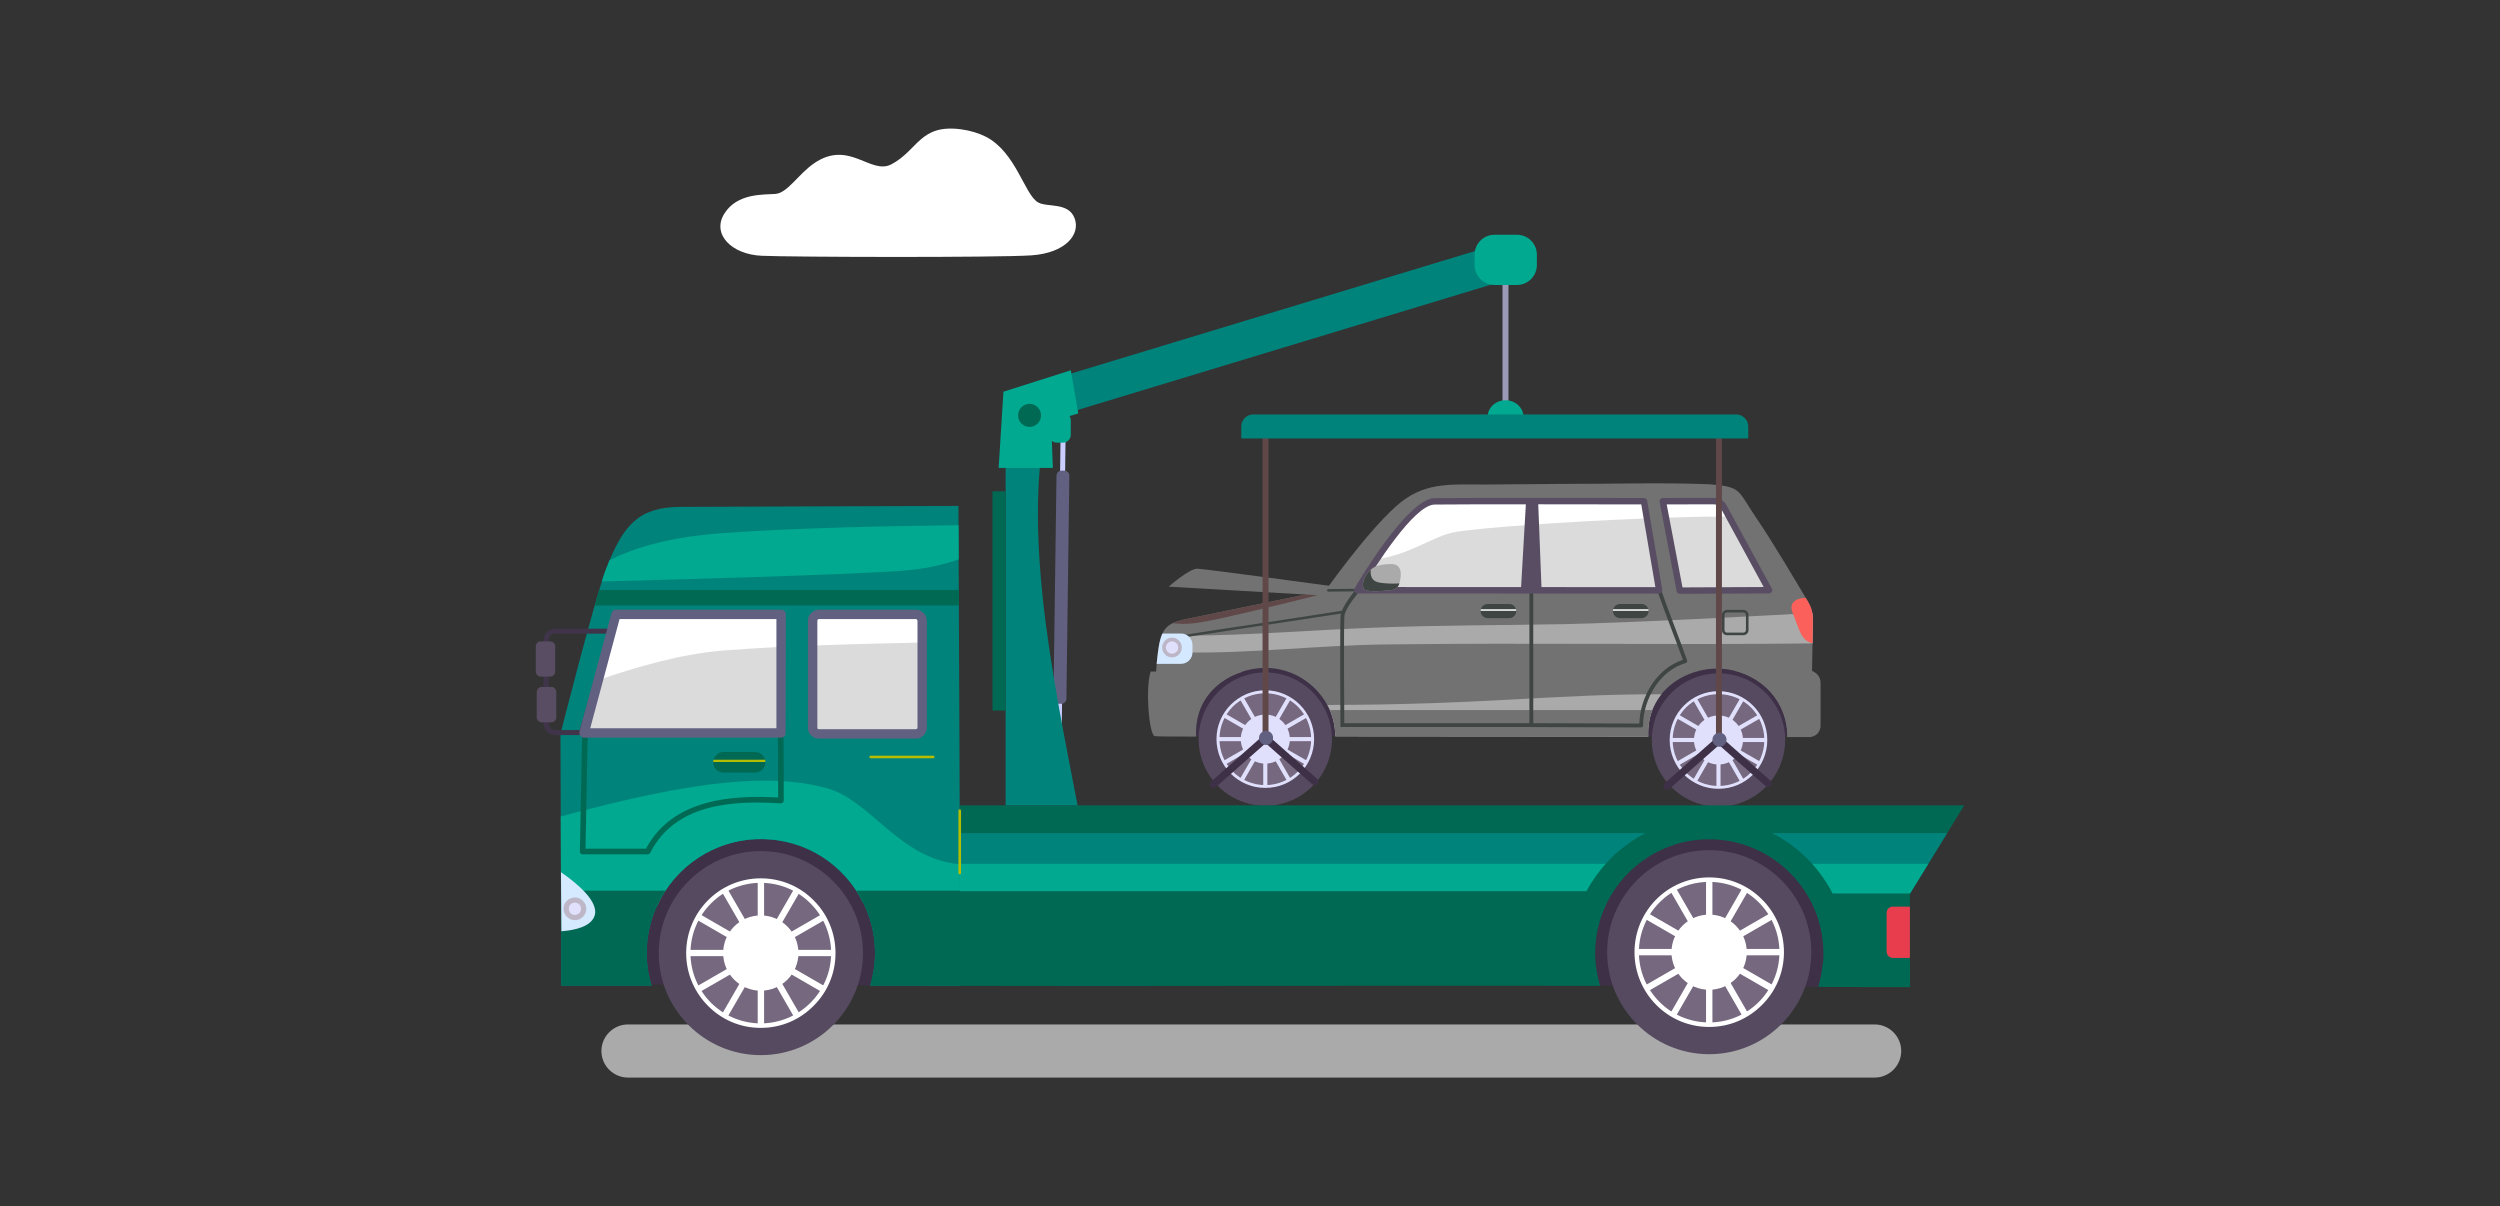 <?xml version="1.0" encoding="UTF-8"?>
<svg id="Layer_1" data-name="Layer 1" xmlns="http://www.w3.org/2000/svg" viewBox="0 0 2280 1100">
  <rect x="0" y="0" width="2280" height="1100" fill="#333333" stroke="none"/>
  <defs>
    <style>
      .cls-1, .cls-2 {
        fill: #00a98f;
      }

      .cls-3, .cls-4 {
        fill: #006954;
      }

      .cls-5, .cls-6 {
        fill: #fff;
      }

      .cls-7, .cls-8 {
        fill: #e0e0fc;
      }

      .cls-9 {
        fill: #9a9ab7;
      }

      .cls-10, .cls-11 {
        fill: #604849;
      }

      .cls-12 {
        fill: #fb615a;
      }

      .cls-12, .cls-13, .cls-14, .cls-15, .cls-11, .cls-16, .cls-17, .cls-18, .cls-19, .cls-20, .cls-21, .cls-22, .cls-23, .cls-24, .cls-8, .cls-25, .cls-26, .cls-27, .cls-28, .cls-29, .cls-6, .cls-30, .cls-2, .cls-4, .cls-31 {
        fill-rule: evenodd;
      }

      .cls-13 {
        fill: #3d3047;
      }

      .cls-14 {
        fill: #564a60;
      }

      .cls-15 {
        fill: #594d63;
      }

      .cls-16 {
        fill: #75687f;
      }

      .cls-17 {
        fill: #616081;
      }

      .cls-18 {
        fill: #717271;
      }

      .cls-19 {
        fill: #3f3449;
      }

      .cls-20 {
        fill: #3e4543;
      }

      .cls-21 {
        fill: #e1e1fd;
      }

      .cls-22 {
        fill: #d5e9ff;
      }

      .cls-23 {
        fill: #d4e8ff;
      }

      .cls-24 {
        fill: #dbdbdb;
      }

      .cls-25 {
        fill: #caceff;
      }

      .cls-26 {
        fill: #beb7c7;
      }

      .cls-27 {
        fill: #bdb6c6;
      }

      .cls-28 {
        fill: #aaa;
      }

      .cls-29 {
        fill: #b4bd00;
      }

      .cls-30 {
        fill: #e73d4d;
      }

      .cls-31 {
        fill: #00837b;
      }
    </style>
  </defs>
  <path class="cls-28" d="M572.71,934.29H1709.69c13.33,0,24.23,10.9,24.23,24.23s-10.9,24.23-24.23,24.23H572.71c-13.33,0-24.23-10.9-24.23-24.23s10.9-24.23,24.23-24.23Z"/>
  <g>
    <g>
      <path class="cls-18" d="M1213.4,534.4s-114.05-15.45-121.33-15.75c-7.28-.3-26.23,16.4-26.23,16.4l153.52,8.8-5.96-9.45Z"/>
      <path class="cls-13" d="M1078.98,581.17h140.45v90.32c-41.81,0-84.68,.35-126.51,.35-5.04,0-7.37-4.57-12.41-4.57,0-30.23-1.53-56-1.53-86.1Z"/>
      <path class="cls-13" d="M1492.85,580.93h140.59c0,30.23,.47,60.68,.47,90.79h-131.29c-5.04,0-3.2-4.68-8.13-4.68,0-30.11-1.64-55.88-1.64-86.11Z"/>
      <path class="cls-18" d="M1209.01,538.41l-123,25.3c-24.26,4.57-27.89,8.79-30.94,39.95-3.16,31.27,1.77,67.7,1.77,67.7h32.8c-1.05-37.13,30.81-62.21,64.67-62.21s63.37,28,63.48,62.33c121.94,.11,209.8,.11,285.36,.23-1.75-41.12,33.74-62.91,64.89-61.97,31.28,1.06,61.62,24.48,62.09,61.74l-.34,.23h21.78l1.63-96.76c.11-10.19,1.17-16.75-3.99-25.65-9.37-15.81-32.09-54.47-48.49-78.49-16.29-24.02-12.19-26.83-41.94-29.17-43.92-1.76-86.92-.24-130.61-.35-40.05,.35-74.62,.58-74.62,.58-32.8,0-55.64-2.34-80.47,19.91-27.88,25.08-64.08,76.62-64.08,76.62Z"/>
      <path class="cls-11" d="M1190.6,542.2l-104.58,21.51c-7.08,1.33-12.39,2.63-16.46,4.58,4.98,.84,13.06,1.21,25.41-.71,18.5-2.87,78.6-17.71,106.69-24.75l-11.05-.63Z"/>
      <path class="cls-28" d="M1653,586.79l.22-11.83c.11-6.21,.47-11.13-.36-15.93-45.33,2.57-163.89,8.9-226.09,10.19-59.61,1.17-114.08,.82-174.87,3.28-54.94,2.11-116.22,7.15-168.82,7.15-2.82,0-5.51-.12-8.2-.12,2.33,5.15,4.57,10.31,6.79,15.46,57.41,1.18,121.13-6.56,182.17-7.26,130.73-1.65,263.34,.58,389.15-.94Z"/>
      <path class="cls-28" d="M1217.8,671.49c119.72,.11,210.63,.11,285.36,.23-.69-15.81,4.1-28.7,12.07-38.54-100.04-.23-159.91,9.6-304.58,9.72,4.46,8.32,7.03,17.81,7.15,28.59Z"/>
      <path class="cls-12" d="M1653,586.67l.22-11.72c.11-10.19,1.17-16.75-3.99-25.65l-2.44-4.1c-6.1,.24-16.52,2.46-11.72,14.29,6.1,14.52,7.15,24.71,17.93,27.18Z"/>
      <path class="cls-20" d="M1079.45,581.4c-.58,.12-1.16-.35-1.3-.94-.11-.59,.36-1.29,.94-1.29,22.03-3.52,43.94-6.8,65.94-10.07,26.6-4,53.42-8.09,79.43-12.19,1.64-3.39,3.52-6.67,5.51-9.84,1.64-2.57,3.39-5.15,5.27-7.73l-23.78,.23c-.71,0-1.18-.46-1.18-1.16,0-.59,.47-1.18,1.18-1.18l26-.23c.36,0,.6,.12,.83,.23,.47,.47,.58,1.18,.25,1.64-2.24,3.05-4.46,6.21-6.57,9.48-2.13,3.28-3.99,6.56-5.62,10.08-.11,.35-.47,.58-.83,.7-26.71,4.21-53.53,8.2-80.13,12.18-22.36,3.41-44.75,6.8-65.95,10.09Z"/>
      <path class="cls-23" d="M1060.11,577.77c-2.58,5.62-3.86,13.7-5.04,25.89l-.23,1.76h22.37c5.64,0,10.33-4.69,10.33-10.32v-7.03c0-5.63-4.69-10.31-10.33-10.31h-17.1Z"/>
      <path class="cls-18" d="M1217.8,671.49c119.72,.11,210.63,.11,285.36,.23-.36-9.02,1.05-17.1,3.76-24.13h-294.03c3.05,7.14,4.79,15.11,4.91,23.9Z"/>
      <path class="cls-18" d="M1049.41,612.44c-4.91,14.88-1.71,55.76,3.45,58.93,2.46,.23,22.14,.35,37.96,.35-1.41-31.98,18.51-52.25,42.64-59.15v-.12h-84.05Z"/>
      <g>
        <path class="cls-14" d="M1153.96,734.86c33.5,0,60.79-27.3,60.79-60.79s-27.29-60.8-60.79-60.8-60.81,27.29-60.81,60.8,27.31,60.79,60.81,60.79Z"/>
        <path class="cls-16" d="M1153.96,717.28c23.78,0,43.23-19.44,43.23-43.22s-19.45-43.24-43.23-43.24-43.22,19.46-43.22,43.24,19.45,43.22,43.22,43.22Z"/>
        <path class="cls-8" d="M1153.96,629.54c12.3,0,23.44,5.04,31.51,13.13,7.96,7.96,13,19.1,13,31.39s-5.04,23.42-13,31.51c-8.07,8.08-19.21,13-31.51,13s-23.44-4.92-31.53-13c-7.95-8.09-13-19.22-13-31.51s5.04-23.43,13-31.39c8.09-8.09,19.22-13.13,31.53-13.13Zm29.65,14.88c-7.62-7.49-18.06-12.18-29.65-12.18s-22.03,4.69-29.64,12.18c-7.49,7.62-12.17,18.04-12.17,29.64s4.68,22.02,12.17,29.63c7.62,7.61,18.06,12.3,29.64,12.3s22.03-4.69,29.65-12.3c7.49-7.62,12.17-18.04,12.17-29.63s-4.69-22.02-12.17-29.64Z"/>
        <path class="cls-8" d="M1153.96,696.43c12.3,0,22.37-9.95,22.37-22.36s-10.06-22.38-22.37-22.38-22.38,10.09-22.38,22.38,10.08,22.36,22.38,22.36Z"/>
        <rect class="cls-7" x="1152.08" y="630.95" width="3.74" height="86.22"/>
        <polygon class="cls-8" points="1115.64 654.15 1117.52 650.86 1192.25 693.97 1190.39 697.26 1115.64 654.15"/>
        <polygon class="cls-8" points="1192.25 654.15 1190.39 650.86 1115.64 693.97 1117.52 697.26 1192.25 654.15"/>
        <polygon class="cls-8" points="1130.76 637.63 1134.04 635.75 1177.15 710.5 1173.88 712.37 1130.76 637.63"/>
        <polygon class="cls-8" points="1177.15 637.63 1173.88 635.75 1130.76 710.5 1134.04 712.37 1177.15 637.63"/>
        <rect class="cls-7" x="1110.84" y="672.19" width="86.21" height="3.75"/>
      </g>
      <g>
        <path class="cls-14" d="M1567.26,735.67c33.5,0,60.79-27.3,60.79-60.79s-27.3-60.8-60.79-60.8-60.81,27.29-60.81,60.8,27.31,60.79,60.81,60.79Z"/>
        <path class="cls-16" d="M1567.26,718.1c23.77,0,43.22-19.45,43.22-43.22s-19.45-43.24-43.22-43.24-43.23,19.46-43.23,43.24,19.45,43.22,43.23,43.22Z"/>
        <path class="cls-8" d="M1567.26,630.36c12.3,0,23.44,5.04,31.51,13.13,7.96,7.96,13,19.1,13,31.39s-5.04,23.43-13,31.51c-8.07,8.08-19.21,13-31.51,13s-23.44-4.92-31.53-13c-7.96-8.09-13-19.21-13-31.51s5.04-23.43,13-31.39c8.09-8.09,19.22-13.13,31.53-13.13Zm29.65,14.88c-7.62-7.49-18.06-12.18-29.65-12.18s-22.03,4.69-29.64,12.18c-7.49,7.62-12.17,18.03-12.17,29.64s4.68,22.02,12.17,29.63c7.62,7.61,18.06,12.3,29.64,12.3s22.03-4.69,29.65-12.3c7.48-7.62,12.17-18.03,12.17-29.63s-4.69-22.02-12.17-29.64Z"/>
        <path class="cls-8" d="M1567.26,697.24c12.3,0,22.36-9.95,22.36-22.37s-10.06-22.38-22.36-22.38-22.38,10.09-22.38,22.38,10.08,22.37,22.38,22.37Z"/>
        <rect class="cls-7" x="1565.38" y="631.77" width="3.74" height="86.22"/>
        <polygon class="cls-8" points="1528.94 654.96 1530.82 651.68 1605.55 694.78 1603.69 698.07 1528.94 654.96"/>
        <polygon class="cls-8" points="1605.55 654.96 1603.69 651.68 1528.94 694.78 1530.82 698.07 1605.55 654.96"/>
        <polygon class="cls-8" points="1544.06 638.44 1547.34 636.57 1590.45 711.31 1587.18 713.18 1544.06 638.44"/>
        <polygon class="cls-8" points="1590.45 638.44 1587.18 636.57 1544.06 711.31 1547.34 713.18 1590.45 638.44"/>
        <rect class="cls-7" x="1524.15" y="673" width="86.21" height="3.75"/>
      </g>
      <path class="cls-18" d="M1582.48,611.86h70.05c5.74,2.46,7.84,6.44,7.84,11.37v39.7c-.94,4.68-3.29,8.32-9.25,9.26h-21.91l.94-.7c-.34-31.51-22.03-53.07-47.66-59.63Z"/>
      <path class="cls-20" d="M1241.46,537.47c-.11,0-14.65,16.52-15.35,24.25-.7,7.61-.23,85.16-.11,97.82h168.82v-121.13h3.5v124.64h-175.83v-1.76c0-.23-.58-91.37,.13-99.92,.81-8.91,16.16-26.24,16.16-26.24l2.69,2.35Z"/>
      <path class="cls-24" d="M1516.51,457.11c5.16,27.18,10.31,54.35,15.46,81.53,27.18-.12,54.25-.23,81.43-.35-13.83-25.42-27.65-50.84-41.47-76.25-2.11-3.86-5.27-4.69-8.67-5.04-15.58,0-31.17,.12-46.74,.12Z"/>
      <path class="cls-6" d="M1516.51,457.11l2.82,14.99c20.84-.7,40.52-1.05,57.5-1.05l-4.91-9.01c-2.11-3.86-5.27-4.69-8.67-5.04-15.58,0-31.17,.12-46.74,.12Z"/>
      <path class="cls-15" d="M1520.03,460.03l14.41,75.68,74.04-.35-39.13-71.92c-.7-1.41-1.52-2.12-2.58-2.59l-.11-.11c-.94-.47-2.24-.71-3.52-.82l-43.11,.11Zm9.03,79.19l-15.46-81.53v-.58c0-1.64,1.28-2.94,2.92-2.94l46.63-.11h.47c1.86,.23,3.75,.58,5.62,1.41l.11,.11c1.99,.94,3.74,2.47,5.16,5.04l41.47,76.26c.23,.35,.34,.82,.34,1.4,0,1.53-1.28,2.93-2.92,2.93l-81.31,.36c-1.39,.11-2.69-.83-3.03-2.35Z"/>
      <path class="cls-20" d="M1396.56,663.05c-1.05,0-1.75-.71-1.75-1.76,0-.93,.7-1.75,1.75-1.75l98.52,.35c.23-11.37,4.08-25.08,11.95-36.55,6.56-9.48,15.68-17.57,27.76-21.55-3.63-10.07-7.51-20.26-11.36-30.46-3.99-10.77-8.09-21.55-11.94-32.33-.25-.94,.22-1.87,1.17-2.23,.81-.35,1.86,.12,2.22,1.06,3.74,10.66,7.73,21.44,11.83,32.21,4.1,10.78,8.09,21.44,11.95,32.22v.23c.36,.82-.22,1.88-1.16,2.12-11.95,3.51-21.09,11.36-27.54,20.73-7.84,11.48-11.58,25.18-11.47,36.32,0,.94-.72,1.75-1.63,1.75l-100.28-.35Z"/>
      <path class="cls-24" d="M1240.05,538.29s46.87-80.71,70.65-81.06c23.77-.36,187.43-.12,187.43-.12l13.92,81.3-272.01-.13Z"/>
      <path class="cls-6" d="M1258.11,509.7c15.8-23.19,38.3-52.24,52.59-52.47,23.77-.36,186.65-.17,186.65-.17l2.69,15.81c-71.46,2.81-151.27,8.48-173.54,12.46-18.73,3.41-38.88,19.33-68.39,24.36Z"/>
      <path class="cls-15" d="M1235.25,536.76c.11-.23,47.57-82.12,73.09-82.47,25.54-.35,190.49-.12,190.96-.12,1.53,0,2.69,1.06,2.92,2.59l13.82,81.18c.24,1.53-.81,3.05-2.33,3.4h-.72l-275.28-.12c-1.52,0-2.93-1.29-2.93-2.93,0-.58,.24-1.05,.47-1.52Zm73.09-76.61c-18.98,.23-55.41,58.57-65.47,75.21l266.85,.11-12.88-75.44c-20.51-.11-167.99-.23-188.5,.12Z"/>
      <polygon class="cls-15" points="1391.75 456.99 1402.77 456.99 1405.93 538.41 1387.06 538.41 1391.75 456.99"/>
      <path class="cls-20" d="M1589.85,579.3h-14.77c-2.62,0-4.68-2.06-4.68-4.69v-13.71c0-2.63,2.07-4.69,4.68-4.69h14.77c2.69,0,4.8,2.06,4.8,4.69v13.71c0,2.63-2.11,4.69-4.8,4.69Zm-14.77-20.74c-1.33,0-2.33,1.01-2.33,2.35v13.71c0,1.33,1,2.34,2.33,2.34h14.77c1.38,0,2.45-1.03,2.45-2.34v-13.71c0-1.31-1.07-2.35-2.45-2.35h-14.77Z"/>
      <path class="cls-27" d="M1068.9,599.56c4.93,0,8.92-4.1,8.92-9.03s-3.99-9.01-8.92-9.01-9.01,4.1-9.01,9.01,3.97,9.03,9.01,9.03Z"/>
      <path class="cls-8" d="M1068.9,596.16c3.05,0,5.62-2.46,5.62-5.63s-2.58-5.62-5.62-5.62-5.6,2.58-5.6,5.62,2.44,5.63,5.6,5.63Z"/>
      <path class="cls-28" d="M1268.28,514.39c-4.69,.12-10.78,.58-14.75,2.81-7.39,3.75-12.19,14.07-10.08,19.21,1.99,5.04,23.91,1.76,26.24,1.64,2.24-.23,5.38-1.64,6.68-6.44,2.22-8.32,2.11-17.45-8.09-17.22Z"/>
      <path class="cls-20" d="M1250.13,519.54c-5.38,4.7-8.43,12.66-6.68,16.87,1.99,5.04,23.91,1.76,26.24,1.64,2.11-.23,5.15-1.52,6.56-5.97-5.62,.34-13.49,.34-19.56-1.06-6.2-1.41-7.03-7.03-6.56-11.48Z"/>
      <path class="cls-20" d="M1356.73,550.83h19.69c3.5,0,6.43,2.93,6.43,6.44s-2.93,6.45-6.43,6.45h-19.69c-3.52,0-6.43-2.93-6.43-6.45s2.92-6.44,6.43-6.44Z"/>
      <path class="cls-6" d="M1382.62,555.63c.11,.35,.23,.94,.23,1.4h-32.56c.11-.46,.11-1.05,.23-1.4h32.11Z"/>
      <path class="cls-20" d="M1477.39,550.83h19.67c3.52,0,6.45,2.93,6.45,6.44s-2.93,6.45-6.45,6.45h-19.67c-3.52,0-6.43-2.93-6.43-6.45s2.91-6.44,6.43-6.44Z"/>
      <path class="cls-6" d="M1503.27,555.63c.13,.35,.24,.94,.24,1.4h-32.56c.11-.46,.11-1.05,.22-1.4h32.09Z"/>
    </g>
    <rect class="cls-9" x="1370.29" y="237.79" width="5.43" height="141.05"/>
    <path class="cls-2" d="M1373.05,395.71c9.05,0,16.38-6.86,16.38-15.34s-7.33-15.33-16.38-15.33-16.38,6.85-16.38,15.33,7.43,15.34,16.38,15.34Z"/>
    <g>
      <rect class="cls-10" x="1151.45" y="385.21" width="5.43" height="290.29"/>
      <path class="cls-13" d="M1108.95,717.8c-1.42,1.24-3.52,1.14-4.76-.29-1.14-1.33-1.05-3.43,.29-4.67l47.92-42.39c1.43-1.14,3.52-1.05,4.76,.28,1.24,1.43,1.05,3.52-.29,4.76l-47.92,42.3Z"/>
      <path class="cls-13" d="M1196.81,715.32c1.43,1.24,3.52,1.14,4.76-.29,1.24-1.33,1.05-3.43-.29-4.67l-45.17-39.91c-1.43-1.14-3.53-1.05-4.76,.28-1.15,1.43-1.05,3.52,.29,4.76l45.17,39.83Z"/>
      <path class="cls-17" d="M1154.69,679.4c3.52,0,6.38-2.86,6.38-6.48s-2.86-6.38-6.38-6.38-6.48,2.86-6.48,6.38,2.86,6.48,6.48,6.48Z"/>
    </g>
    <g>
      <rect class="cls-10" x="1564.96" y="386.87" width="5.43" height="290.29"/>
      <path class="cls-13" d="M1522.46,719.46c-1.42,1.24-3.52,1.14-4.76-.29-1.14-1.33-1.05-3.43,.29-4.67l47.92-42.39c1.43-1.14,3.52-1.05,4.76,.28,1.24,1.43,1.05,3.52-.29,4.76l-47.92,42.3Z"/>
      <path class="cls-13" d="M1610.32,716.99c1.43,1.24,3.52,1.14,4.76-.29,1.24-1.33,1.05-3.42-.29-4.66l-45.17-39.92c-1.42-1.14-3.52-1.05-4.76,.28-1.14,1.43-1.05,3.52,.29,4.76l45.17,39.83Z"/>
      <path class="cls-17" d="M1568.2,681.07c3.52,0,6.38-2.86,6.38-6.48s-2.86-6.38-6.38-6.38-6.48,2.86-6.48,6.38,2.86,6.48,6.48,6.48Z"/>
    </g>
    <path class="cls-31" d="M1142.88,377.99h440.58c6,0,10.95,4.95,10.95,10.95v10.95h-462.39v-10.95c0-6,4.86-10.95,10.85-10.95Z"/>
    <polygon class="cls-25" points="967.33 391.22 971.9 391.32 967.42 731.81 962.76 731.81 967.33 391.22"/>
    <path class="cls-17" d="M968.19,429.23h2.48c2.57,.1,4.67,2.19,4.57,4.76l-2.67,203.33c-.1,2.47-2.19,4.57-4.67,4.57l-2.57-.1c-2.57,0-4.57-2.09-4.57-4.67l2.76-203.33c0-2.58,2.1-4.57,4.67-4.57Z"/>
    <path class="cls-1" d="M963.9,376.19h5.52c3.94,0,7.14,3.2,7.14,7.14v13.23c0,3.94-3.2,7.14-7.14,7.14h-5.53c-3.94,0-7.14-3.2-7.14-7.14v-13.23c0-3.94,3.2-7.15,7.15-7.15Z"/>
    <polygon class="cls-4" points="875.23 734.48 1791.35 734.48 1741.82 815.05 875.23 815.05 875.23 734.48"/>
    <polygon class="cls-31" points="1775.82 759.81 1741.82 815.05 875.23 815.05 875.23 759.81 1775.82 759.81"/>
    <polygon class="cls-2" points="1758.58 787.81 1741.82 815.05 875.23 815.05 875.23 787.81 1758.58 787.81"/>
    <polygon class="cls-13" points="549.42 724.57 846.66 724.57 846.66 898.86 550.56 897.71 549.42 724.57"/>
    <path class="cls-13" d="M1555.62,756.57c40.67,.66,113.05,39.53,113.25,83.24,0,20.09,.09,40.19,.19,60.38-98.86-.58-123.53-1.05-222.39-1.63-.18-20.19,4.29-40.28,4.2-60.47-.29-36,43.81-82.48,104.76-81.52Z"/>
    <path class="cls-14" d="M1558.77,961.43c51.24,0,93.15-41.81,93.15-93.05s-41.91-93.05-93.15-93.05-93.05,41.81-93.05,93.05,41.71,93.05,93.05,93.05Z"/>
    <path class="cls-16" d="M1558.77,934.48c36.38,0,66.19-29.62,66.19-66.1s-29.81-66.09-66.19-66.09-66.1,29.62-66.1,66.09,29.62,66.1,66.1,66.1Z"/>
    <path class="cls-6" d="M1558.77,800.19c18.86,0,35.81,7.62,48.1,20,12.48,12.28,20.1,29.43,20.1,48.19s-7.62,35.9-20.1,48.19c-12.29,12.38-29.23,20.01-48.1,20.01s-35.9-7.63-48.19-20.01c-12.29-12.29-19.91-29.42-19.91-48.19s7.62-35.91,19.91-48.19c12.29-12.38,29.43-20,48.19-20Zm45.33,22.86c-11.62-11.63-27.62-18.77-45.33-18.77s-33.81,7.14-45.33,18.77c-11.62,11.61-18.76,27.71-18.76,45.33s7.14,33.72,18.76,45.33c11.52,11.62,27.62,18.76,45.33,18.76s33.72-7.14,45.33-18.76c11.53-11.61,18.76-27.71,18.76-45.33s-7.24-33.72-18.76-45.33Z"/>
    <path class="cls-6" d="M1558.77,902.67c18.86,0,34.29-15.33,34.29-34.28s-15.43-34.29-34.29-34.29-34.38,15.33-34.38,34.29,15.43,34.28,34.38,34.28Z"/>
    <rect class="cls-5" x="1555.91" y="802.29" width="5.81" height="132.19"/>
    <polygon class="cls-6" points="1500.1 837.91 1502.96 832.76 1617.53 898.86 1614.48 904.01 1500.1 837.91"/>
    <polygon class="cls-6" points="1617.53 837.91 1614.48 832.76 1500.1 898.86 1502.96 904.01 1617.53 837.91"/>
    <polygon class="cls-6" points="1523.34 812.57 1528.29 809.62 1594.3 924.19 1589.25 926.95 1523.34 812.57"/>
    <polygon class="cls-6" points="1594.3 812.57 1589.25 809.62 1523.34 924.19 1528.29 926.95 1594.3 812.57"/>
    <rect class="cls-5" x="1492.67" y="865.43" width="132.19" height="5.81"/>
    <path class="cls-31" d="M874.09,461.42c-84.38,.19-168.96,.57-253.53,.86-38.09,.19-52.29,16.29-67.9,56.86-10.1,26.38-41.53,150.2-41.53,150.2,.29,63.04,.48,124.38,.67,186.86v42.67h82.38c-2.86-9.43-4.38-19.33-4.38-29.62,0-57.33,46.76-104,104-104s104.2,46.67,104.2,104c0,10.29-1.53,20.19-4.38,29.62h52.19c10,.09,20,.09,30,.19-.48-146-1.05-291.82-1.72-437.63Z"/>
    <path class="cls-2" d="M511.41,744.57c.1,28.29,.19,56.57,.29,84.96,23.05-.67,53.81-1.53,87.05-2.38,16.19-36.38,52.76-61.9,95.05-61.9s76.57,23.81,93.62,58.38c13.14,0,23.05,.1,28.57,.47,19.71,1.24,41.71-.66,59.52-3.04l-.19-32.96c-54.57-4.28-81.14-58.28-121.05-69.23-50.67-13.82-118.67-7.91-242.86,25.71Z"/>
    <path class="cls-2" d="M555.89,510.95c-1.05,2.67-2.19,5.33-3.24,8.19-1.05,2.67-2.38,6.48-3.81,11.14,54.76-1.42,211.72-5.52,272.29-9.62,21.05-1.42,38.67-5.43,53.24-10.47l-.19-31.24c-57.24,.67-148.58,2.39-215.15,7.24-51.52,3.71-83.71,14.67-103.14,24.77Z"/>
    <path class="cls-4" d="M780.95,812.28c10.76,16.39,17.05,35.91,17.05,56.95,0,10.29-1.53,20.19-4.38,29.62h52.19c10,.09,20,.09,30,.19l-.29-86.77h-94.57Zm-269.24,0c0,14.58,.09,29.24,.09,43.91v42.67h82.38c-2.86-9.43-4.38-19.33-4.38-29.62,0-21.04,6.28-40.57,17.05-56.95h-95.14Z"/>
    <path class="cls-4" d="M546.46,538c-1.33,4.47-2.76,9.05-4.1,14.19h332.1v-14.19h-328.01Z"/>
    <path class="cls-4" d="M875.23,898.86c167.05,.48,352.2-.38,523.63-.1,19.8,0,40.1,.1,60.19,.1-2.76-9.33-4.28-19.24-4.28-29.43,0-57.34,46.76-104.01,104-104.01s104.19,46.67,104.19,104.01c0,10.57-1.62,20.85-4.57,30.47,20.95,.19,35.24,.29,39.9,.29h43.52v-85.15h-70.38c-20.96-40.95-63.72-69.15-112.76-69.15s-90.38,27.15-111.81,66.87H875.23v86.09Z"/>
    <path class="cls-4" d="M1662.58,878.09c-.67,7.52-2.09,14.87-4.19,21.81,20.95,.19,35.24,.29,39.9,.29h43.52v-22.1h-79.24Zm-787.35,20.77c167.05,.48,352.2-.38,523.63-.1,19.8,0,40.1,.1,60.19,.1-2-6.67-3.33-13.62-3.91-20.77H875.23v20.77Z"/>
    <path class="cls-24" d="M747.04,560.28h88.1c3.14,0,5.9,2.76,5.9,5.81v97.43c0,3.23-2.76,5.81-5.9,5.81h-88.1c-3.33,0-5.91-2.58-5.91-5.81v-97.43c0-3.05,2.57-5.81,5.91-5.81Z"/>
    <path class="cls-6" d="M747.04,560.28h88.1c3.14,0,5.9,2.76,5.9,5.81v19.9c-24.38,.48-62,1.34-99.91,2.76v-22.66c0-3.05,2.57-5.81,5.91-5.81Z"/>
    <path class="cls-17" d="M747.04,555.99h88.1c2.76,0,5.33,1.14,7.05,3.05,1.9,1.71,3.14,4.29,3.14,7.05v97.43c0,2.76-1.24,5.33-3.14,7.24-1.71,1.91-4.28,2.86-7.05,2.86h-88.1c-2.95,0-5.33-.95-7.24-2.86-1.9-1.91-2.95-4.28-2.95-7.24v-97.43c0-2.76,1.05-5.34,2.95-7.05,1.9-1.91,4.29-3.05,7.24-3.05Zm88.1,8.57h-88.1c-.57,0-.86,.19-1.24,.48-.19,.38-.38,.67-.38,1.05v97.43c0,.57,.19,.86,.38,1.24,.38,.1,.67,.28,1.24,.28h88.1c.38,0,.76-.18,1.05-.28,.38-.38,.57-.67,.57-1.24v-97.43c0-.38-.19-.67-.57-1.05-.19-.29-.67-.48-1.05-.48Z"/>
    <path class="cls-4" d="M590.75,779.14h-59.33c-.76,0-1.43-.29-1.91-.76-.48-.48-.76-1.14-.67-1.81l2-106.19c0-1.43,1.24-2.58,2.57-2.58h.1c1.43,0,2.57,1.24,2.48,2.67l-2,103.53h55.14c24.48-46,79.72-48.95,120.48-46.67,0-18.75,0-41.91-.19-60.19,0-1.42,1.14-2.57,2.57-2.57s2.57,1.15,2.57,2.57c.19,19.14,.19,43.72,.19,62.95,0,.67-.29,1.43-.86,1.9-.48,.48-1.14,.77-1.91,.68-43.33-2.77-96-.1-118.96,45.04-.47,.86-1.33,1.43-2.28,1.43Z"/>
    <path class="cls-19" d="M554.37,577.9h-48c-1.62,0-3.14,.76-4.29,1.71-1.05,1.24-1.71,2.57-1.71,4.28v75.81c0,1.62,.67,3.15,1.71,4.38,1.14,.95,2.67,1.72,4.29,1.72h22.29l25.71-87.91Zm-48-4.57h52.76l-25.71,97.05h-27.05c-2.95,0-5.72-1.15-7.62-3.05-1.81-2.1-3.05-4.67-3.05-7.62v-75.81c0-2.85,1.24-5.62,3.05-7.52,1.9-1.9,4.67-3.05,7.62-3.05Z"/>
    <path class="cls-15" d="M493.13,584.94h8.76c2.38,0,4.48,2.1,4.48,4.48v23.14c0,2.38-2.1,4.47-4.48,4.47h-8.76c-2.38,0-4.48-2.1-4.48-4.47v-23.14c0-2.38,2.1-4.48,4.48-4.48Z"/>
    <path class="cls-15" d="M494.18,626.47h8.57c2.57,0,4.57,2.09,4.57,4.67v23.14c0,2.38-2,4.47-4.57,4.47h-8.57c-2.57,0-4.67-2.1-4.67-4.47v-23.14c0-2.58,2.09-4.67,4.67-4.67Z"/>
    <polygon class="cls-24" points="561.7 560.28 532.56 668.48 712.37 668.48 712.37 560.28 561.7 560.28"/>
    <path class="cls-6" d="M561.7,560.28l-16.1,60c33.14-11.62,75.81-24,114.38-27.05,15.62-1.23,33.62-2.28,52.38-3.33v-29.62h-150.67Z"/>
    <path class="cls-17" d="M565.04,564.56l-26.76,99.62h169.81v-99.62h-143.05Zm-36.57,102.77l29.14-107.91c.38-1.91,2.09-3.43,4.1-3.43h150.67c2.38,0,4.29,2,4.29,4.29l-.19,108.19c0,2.47-1.9,4.28-4.1,4.28h-179.43c-.57,0-.86,0-1.43-.09-2.38-.76-3.52-2.96-3.05-5.33Z"/>
    <path class="cls-22" d="M511.61,795.43l.38,53.9c13.24-1.05,26.38-4.47,30-13.42,5.33-13.05-15.9-30.48-30.38-40.48Z"/>
    <path class="cls-26" d="M520.37,819.34c-5.33,1.99-7.9,8.19-5.62,13.33,2.19,5.34,8.19,7.91,13.52,5.72,5.33-2.1,7.72-8.29,5.72-13.42-2.29-5.34-8.28-7.91-13.62-5.62Z"/>
    <path class="cls-21" d="M522.08,823.62c-2.76,1.15-4.1,4.38-2.86,7.33,1.05,2.95,4.48,4.29,7.14,3.05,2.95-1.14,4.29-4.38,3.14-7.33-1.24-2.96-4.48-4.29-7.43-3.05Z"/>
    <path class="cls-4" d="M659.9,685.8h28.57c5.33,0,9.62,4.28,9.62,9.43s-4.29,9.43-9.62,9.43h-28.57c-5.15,0-9.53-4.29-9.53-9.43s4.38-9.43,9.53-9.43Z"/>
    <path class="cls-29" d="M697.8,692.85c.1,.67,.1,1.34,.29,2.1h-47.72c0-.76,.19-1.43,.38-2.1h47.05Z"/>
    <path class="cls-14" d="M693.8,962.29c51.34,0,93.24-41.81,93.24-93.05s-41.9-93.05-93.24-93.05-93.05,41.81-93.05,93.05,41.81,93.05,93.05,93.05Z"/>
    <path class="cls-16" d="M693.8,935.34c36.48,0,66.29-29.71,66.29-66.1s-29.81-66.09-66.29-66.09-66.1,29.62-66.1,66.09,29.71,66.1,66.1,66.1Z"/>
    <path class="cls-6" d="M693.8,801.04c18.95,0,35.91,7.62,48.19,20.01,12.38,12.29,20,29.33,20,48.19s-7.62,35.82-20,48.09c-12.28,12.48-29.24,20.1-48.19,20.1s-35.81-7.62-48.1-20.1c-12.29-12.28-19.91-29.33-19.91-48.09s7.62-35.9,19.91-48.19c12.28-12.38,29.33-20.01,48.1-20.01Zm45.33,22.86c-11.52-11.62-27.53-18.76-45.33-18.76s-33.72,7.14-45.33,18.76c-11.53,11.52-18.76,27.62-18.76,45.33s7.24,33.72,18.76,45.33c11.62,11.53,27.72,18.77,45.33,18.77s33.81-7.24,45.33-18.77c11.62-11.61,18.86-27.71,18.86-45.33s-7.24-33.81-18.86-45.33Z"/>
    <path class="cls-6" d="M693.8,903.52c18.95,0,34.38-15.42,34.38-34.29s-15.43-34.38-34.38-34.38-34.28,15.42-34.28,34.38,15.43,34.29,34.28,34.29Z"/>
    <rect class="cls-5" x="691.04" y="803.14" width="5.81" height="132.2"/>
    <polygon class="cls-6" points="635.23 838.67 638.09 833.62 752.56 899.72 749.61 904.77 635.23 838.67"/>
    <polygon class="cls-6" points="752.56 838.67 749.61 833.62 635.23 899.72 638.09 904.77 752.56 838.67"/>
    <polygon class="cls-6" points="658.37 813.43 663.32 810.48 729.42 924.95 724.37 927.81 658.37 813.43"/>
    <polygon class="cls-6" points="729.42 813.43 724.37 810.48 658.37 924.95 663.32 927.81 729.42 813.43"/>
    <rect class="cls-5" x="627.7" y="866.29" width="132.19" height="5.72"/>
    <path class="cls-29" d="M874.09,739.24c0-.58,.48-1.15,1.14-1.15s1.24,.57,1.24,1.15v57.04c0,.67-.57,1.14-1.24,1.14s-1.14-.47-1.14-1.14v-57.04Z"/>
    <path class="cls-29" d="M794.09,691.52c-.67,0-1.24-.58-1.24-1.24s.57-1.14,1.24-1.14h56.95c.67,0,1.24,.48,1.24,1.14s-.57,1.24-1.24,1.24h-56.95Z"/>
    <path class="cls-30" d="M1741.82,826.86v46.76h-15.52c-3.15,0-5.72-2.57-5.72-5.62v-35.53c0-3.24,2.57-5.61,5.72-5.61h15.52Z"/>
    <path class="cls-31" d="M917.14,359.04h43.72c-33.91,109.72,.48,263.24,21.9,375.44h-65.62V359.04Z"/>
    <rect class="cls-3" x="905.14" y="448.08" width="12" height="199.92"/>
    <path class="cls-31" d="M918.09,358.47l449.82-136.39c8.76-2.66,20.86,1.91,20.86,11.14s-2.29,18.29-11.14,20.96l-449.82,136.38-9.72-32.09Z"/>
    <polygon class="cls-2" points="915.14 357.23 976.57 337.7 983.43 377.04 958.66 384.37 960.19 426.75 910.76 426.75 915.14 357.23"/>
    <path class="cls-4" d="M938.95,389.32c5.81,0,10.48-4.75,10.48-10.47s-4.67-10.57-10.48-10.57-10.48,4.76-10.48,10.57,4.67,10.47,10.48,10.47Z"/>
    <path class="cls-2" d="M1362.95,214.09h20.57c9.91,0,18.1,8.09,18.1,18.09v9.62c0,9.9-8.19,18.1-18.1,18.1h-20.57c-9.9,0-18.09-8.2-18.09-18.1v-9.62c0-10,8.19-18.09,18.09-18.09Z"/>
  </g>
  <path class="cls-6" d="M813.04,149.8c-18.93,10.14-38.51-22.64-70.26-1.1-14.7,9.97-24.44,27.29-35.56,28.15-11.13,.85-34.78-.84-46.57,17.89-11.79,18.72,6.38,37.27,33.91,38.52,27.53,1.25,214.77,1.73,245.96-.37,31.19-2.09,45.14-19.1,39.49-33.9-5.65-14.8-24.78-9.68-33.19-14.35-12.44-6.92-20.12-45.78-47.71-59.93-6.16-3.16-14.25-5.68-22.58-6.78-37.69-4.96-38.95,18.73-63.48,31.88Z"/>
</svg>